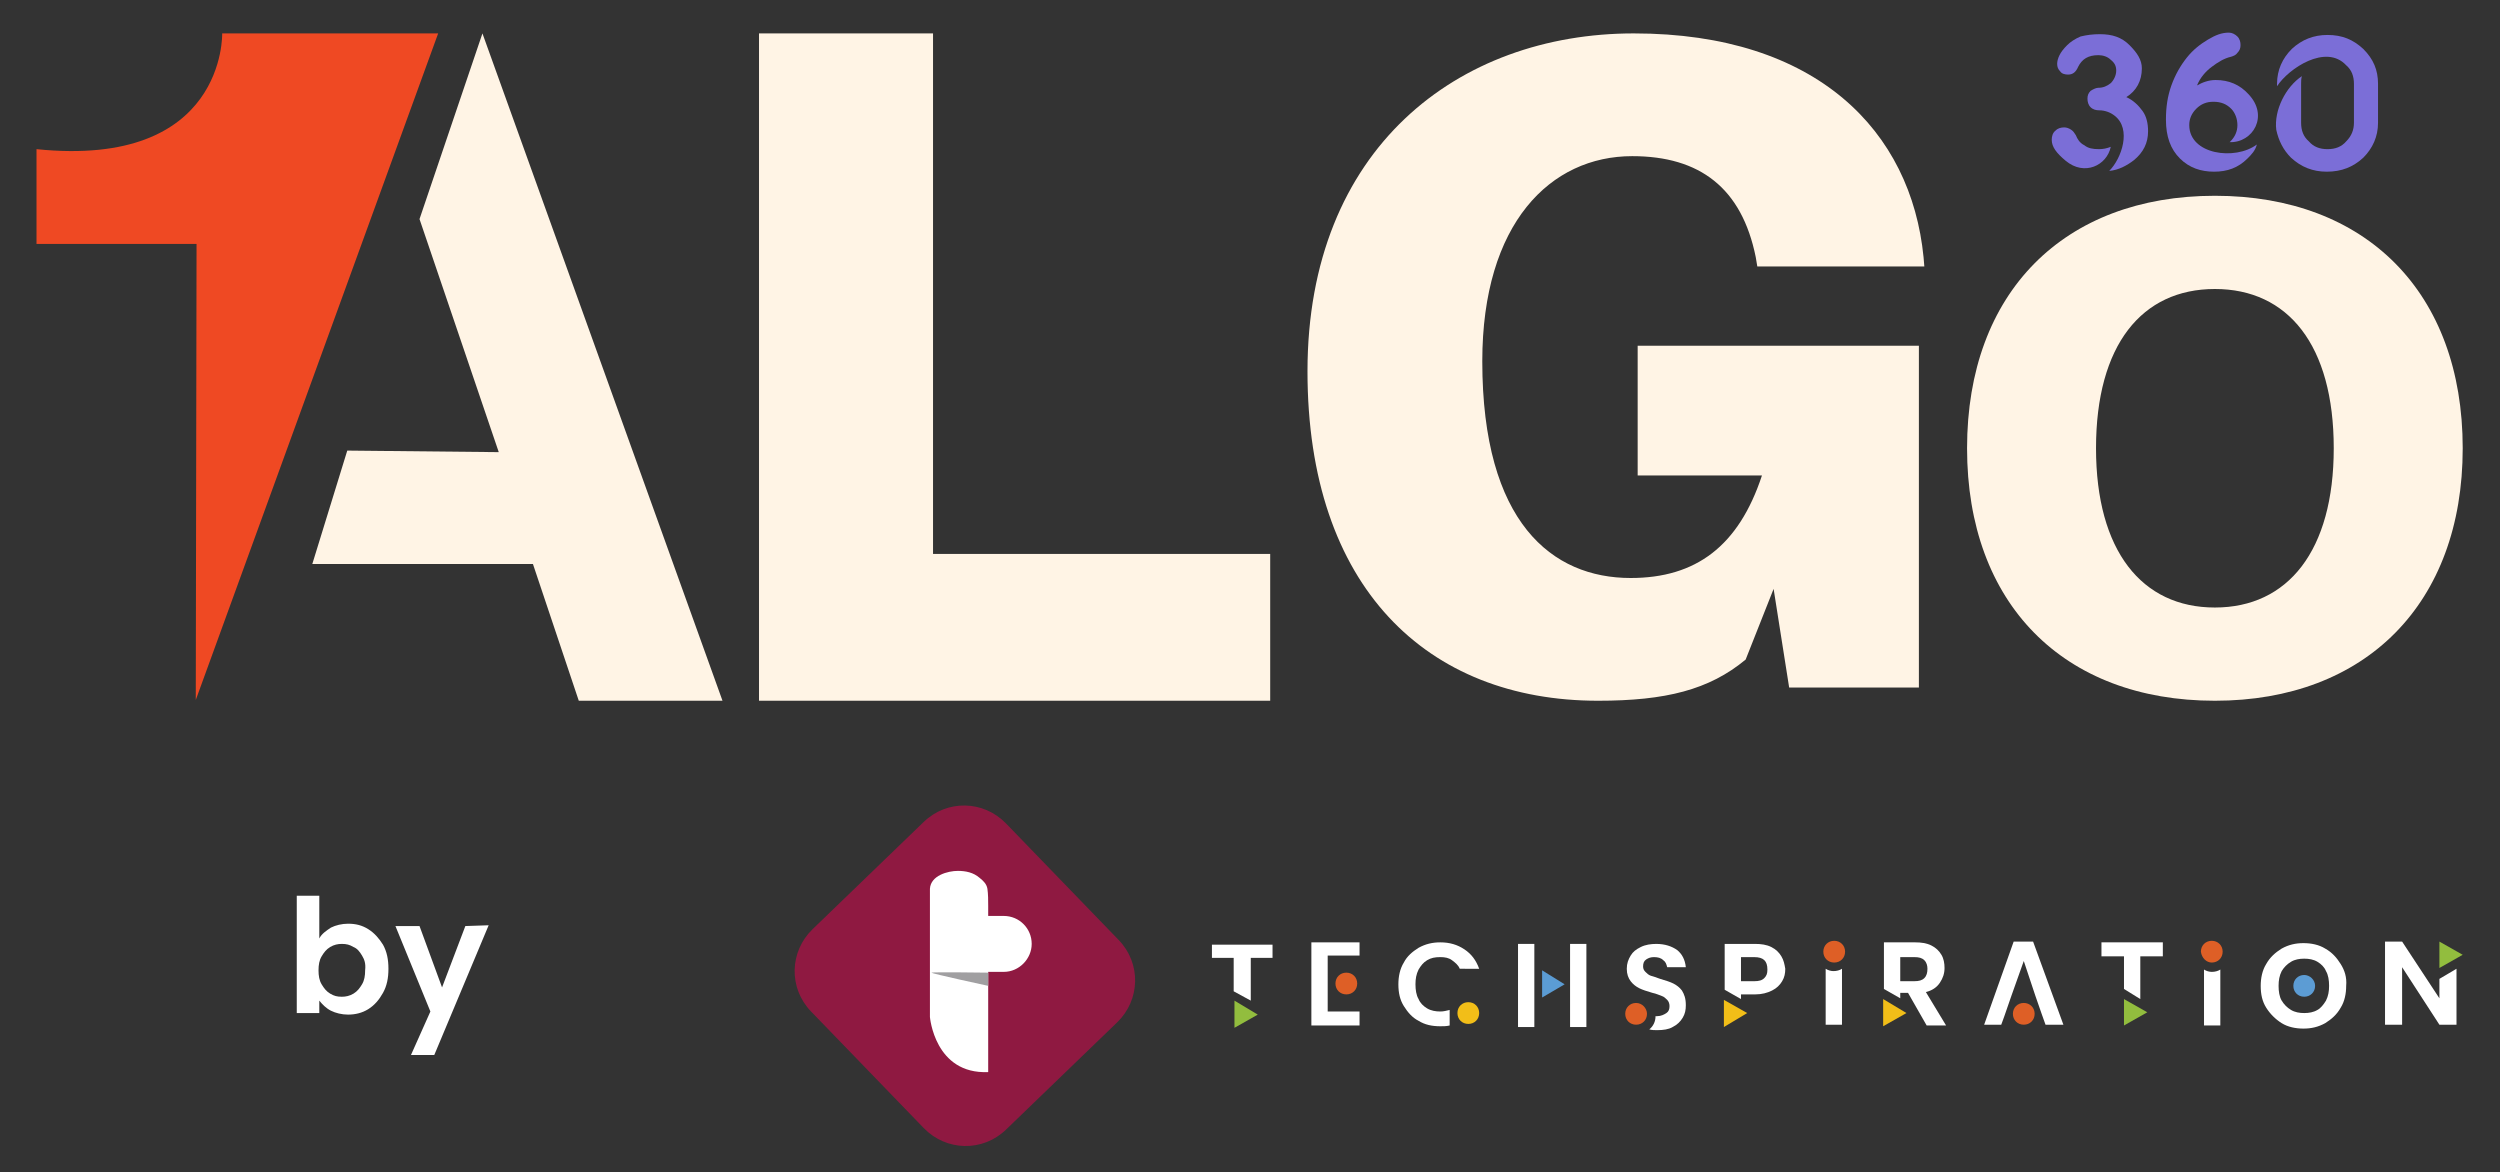 <?xml version="1.0" encoding="utf-8"?>
<!-- Generator: Adobe Illustrator 25.2.1, SVG Export Plug-In . SVG Version: 6.00 Build 0)  -->
<svg version="1.1" id="Layer_1" xmlns="http://www.w3.org/2000/svg" xmlns:xlink="http://www.w3.org/1999/xlink" x="0px" y="0px"
	 viewBox="0 0 321.8 150.9" style="enable-background:new 0 0 321.8 150.9;" xml:space="preserve">
<rect x="0" y="0" width="321.8" height="150.9" fill="#333333" stroke="none"/>
<style type="text/css">
	.st0{fill:#EF4923;}
	.st1{fill:#FFF4E5;}
	.st2{fill:#7B6ED7;}
	.st3{fill:#8F1941;}
	.st4{fill:#FFFFFF;}
	.st5{fill:#A09FA1;}
	.st6{fill:#92BD3E;}
	.st7{fill:#DE5F26;}
	.st8{fill:#F2BE18;}
	.st9{fill:#5B9CD4;}
	.st10{fill:#5C9CD4;}
</style>
<path class="st0" d="M28.6,4.3c0,0,0.5,17.4-23.9,14.9v12.2h20.6l-0.1,58.7L56.4,4.3H28.6z"/>
<polygon class="st1" points="62.1,4.3 93,90.2 74.5,90.2 68.6,72.6 40.2,72.6 44.7,58 64.2,58.2 54,28.2 "/>
<path class="st1" d="M163.5,90.2H97.7V4.3h22.4v67h43.4V90.2z"/>
<path class="st1" d="M247,44.5v44h-16.7l-2-12.7l-3.6,9.1c-4.7,3.9-10.3,5.3-19,5.3c-22,0-37.4-14.6-37.4-42.4
	c0-28.7,19.4-43.5,42-43.5c23.6,0,35.7,12.6,37.3,28.8l0.1,1.2h-21.5l-0.2-1.2c-1.8-8.9-7.2-13-15.9-13c-10.5,0-19.3,8.6-19.3,26.4
	c0,20.8,9,27.9,19.1,27.9c8.4,0,13.9-4.1,16.9-13.2h-16V44.5H247z"/>
<path class="st1" d="M317,57.7c0,20-12.5,32.5-31.9,32.5c-19.5,0-31.9-12.5-31.9-32.5c0-20.1,12.5-32.5,31.9-32.5
	C304.5,25.2,317,37.6,317,57.7z M300.4,57.7c0-13.3-5.9-20.5-15.3-20.5s-15.3,7.2-15.3,20.5c0,13.2,5.9,20.5,15.3,20.5
	S300.4,70.9,300.4,57.7z"/>
<g>
	<path class="st2" d="M270.3,4.4c1.6,0,2.8,0.4,3.8,1.4s1.6,1.9,1.6,3c0,1.6-0.7,2.9-2,3.7c0.9,0.4,1.6,1.1,2.1,1.8s0.7,1.6,0.7,2.6
		c0,1.5-0.6,2.7-1.8,3.7c-0.9,0.7-2,1.3-3.2,1.4c1.6-1.6,2.9-5.4,0.7-7.1c-0.5-0.4-1.2-0.7-2-0.7c-0.4,0-0.8-0.1-1.1-0.4
		c-0.3-0.3-0.4-0.7-0.4-1.1c0-0.4,0.1-0.7,0.4-1c0.3-0.2,0.7-0.4,1-0.4c0.6,0,1.1-0.2,1.6-0.6c0.4-0.4,0.7-1,0.7-1.6s-0.2-1-0.7-1.4
		c-0.4-0.4-1-0.6-1.6-0.6c-1.3,0-2.1,0.5-2.6,1.5c-0.3,0.7-0.7,1-1.3,1c-0.4,0-0.8-0.1-1-0.4c-0.3-0.3-0.4-0.6-0.4-1
		c0-0.3,0.1-0.7,0.3-1.1c0.2-0.4,0.5-0.8,1-1.3c0.4-0.4,1-0.8,1.7-1.1C268.6,4.5,269.4,4.4,270.3,4.4z M265.9,20.7
		c-1.2-1-1.8-1.8-1.8-2.7c0-0.4,0.1-0.9,0.5-1.2c0.3-0.3,0.7-0.4,1.1-0.4c0.3,0,0.6,0.1,0.9,0.3c0.3,0.2,0.4,0.4,0.6,0.7
		c0.2,0.5,0.5,1,1.1,1.3c0.5,0.4,1.1,0.5,1.9,0.5c0.5,0,1-0.1,1.5-0.3C271.2,21.3,268.3,22.7,265.9,20.7z"/>
	<path class="st2" d="M299.5,22.1c-1.8,0-3.3-0.6-4.6-1.8c-1-1-1.6-2.2-1.9-3.6c-0.3-2.5,1.2-5.5,3.3-6.9c-0.1,0.3-0.1,0.7-0.1,1v5
		c0,1,0.3,1.8,1,2.4c0.6,0.7,1.4,1,2.4,1s1.8-0.3,2.4-1c0.7-0.7,1-1.5,1-2.4v-5c0-1-0.3-1.8-1-2.4c-2.6-2.8-7.4,0.4-8.9,2.7v-0.3
		c0-1.8,0.7-3.3,1.9-4.5c1.3-1.2,2.8-1.8,4.6-1.8c1.9,0,3.3,0.6,4.6,1.8c1.3,1.3,1.9,2.7,1.9,4.5v5c0,1.8-0.7,3.3-1.9,4.5
		C302.9,21.5,301.4,22.1,299.5,22.1z"/>
	<path class="st2" d="M289.3,20.4c-1.2,1.2-2.6,1.7-4.3,1.7c-1.7,0-3.2-0.5-4.4-1.7c-1.2-1.2-1.8-2.8-1.8-5c0-1.6,0.2-3,0.7-4.4
		s1.2-2.6,2-3.6s1.7-1.7,2.7-2.3s1.8-0.9,2.7-0.9c0.4,0,0.8,0.2,1.1,0.5c0.3,0.3,0.4,0.7,0.4,1.1s-0.1,0.7-0.4,1
		c-0.2,0.3-0.5,0.4-0.8,0.5c-0.9,0.2-1.7,0.7-2.5,1.3s-1.5,1.4-1.9,2.4c0.7-0.4,1.5-0.7,2.4-0.7c1.7,0,3.1,0.6,4.2,1.8
		c2.7,2.8,0.6,6.3-2.4,6.2l0.1-0.1c0.6-0.6,0.9-1.3,0.9-2.1c0-0.8-0.3-1.6-0.8-2.1c-0.6-0.6-1.3-0.9-2.3-0.9c-0.9,0-1.6,0.3-2.2,0.9
		c-0.6,0.6-0.9,1.3-0.9,2.1c0,3.8,5.9,4.6,8.7,2.5C290.3,19.4,289.8,19.9,289.3,20.4z"/>
</g>
<g>
	<g>
		<g>
			<path class="st3" d="M143.8,131.6l-14.3,13.8c-3,2.9-7.7,2.8-10.6-0.2l-14.5-15c-2.9-3-2.8-7.7,0.2-10.6l14.3-13.8
				c3-2.9,7.7-2.8,10.6,0.2l14.5,15C146.9,124,146.8,128.7,143.8,131.6z"/>
			<path class="st4" d="M119.7,114.4c0,0.1,0,0.1,0,0.2c0,2,0,4.1,0,6.1c0,2.2,0,4.3,0,6.5c0,1.2,0,2.4,0,3.6c0,0,0,0,0,0.1
				c0,0,0.6,7.4,7.5,7.1v-12.8c0-1.4,0-2.8,0-4.3c0-1.4,0-2.9,0-4.3c0-0.7,0-1.5-0.1-2.2c-0.1-0.6-0.5-1-1-1.4
				c-0.8-0.7-1.8-0.9-2.8-0.9C122,112.1,119.8,112.7,119.7,114.4z"/>
			<path class="st4" d="M129.2,125.1h-5.4c-2,0-3.6-1.6-3.6-3.6l0,0c0-2,1.6-3.6,3.6-3.6h5.4c2,0,3.6,1.6,3.6,3.6l0,0
				C132.8,123.4,131.2,125.1,129.2,125.1z"/>
		</g>
		<path class="st5" d="M127.2,125.2v1.7c0,0-7.4-1.6-7.3-1.7S127.2,125.2,127.2,125.2z"/>
	</g>
	<g>
		<g>
			<polygon class="st6" points="158.9,132.3 161.9,130.6 158.9,128.8 			"/>
			<polygon class="st4" points="156,121.6 156,123.3 158.8,123.3 158.8,127.6 161,128.8 161,123.3 163.8,123.3 163.8,121.6 			"/>
		</g>
		<g>
			<path class="st7" d="M171.9,126.6c0,0.8,0.6,1.4,1.4,1.4c0.8,0,1.4-0.6,1.4-1.4s-0.6-1.4-1.4-1.4S171.9,125.8,171.9,126.6z"/>
			<polygon class="st4" points="175,121.3 168.8,121.3 168.8,132 175,132 175,130.2 170.9,130.2 170.9,128.9 170.9,127.4 
				170.9,125.7 170.9,124.9 170.9,123 175,123 			"/>
		</g>
		<g>
			<path class="st8" d="M189,129c-0.8,0-1.4,0.6-1.4,1.4c0,0.8,0.6,1.4,1.4,1.4c0.8,0,1.4-0.6,1.4-1.4S189.8,129,189,129z"/>
			<path class="st4" d="M190.4,124.7c-0.4-1.1-1-1.9-1.9-2.5s-1.9-0.9-3.1-0.9c-1,0-1.9,0.2-2.8,0.7c-0.8,0.5-1.5,1.1-1.9,1.9
				c-0.5,0.8-0.7,1.8-0.7,2.8c0,1.1,0.2,2,0.7,2.8s1.1,1.5,1.9,1.9c0.8,0.5,1.7,0.7,2.8,0.7c0.4,0,0.8,0,1.2-0.1v-2
				c-0.4,0.1-0.8,0.2-1.2,0.2c-0.6,0-1.2-0.1-1.7-0.4c-0.5-0.3-0.9-0.7-1.1-1.2c-0.3-0.5-0.4-1.2-0.4-1.9c0-0.7,0.1-1.3,0.4-1.9
				c0.3-0.5,0.6-0.9,1.1-1.2c0.5-0.3,1-0.4,1.7-0.4c0.6,0,1.1,0.1,1.5,0.4s0.8,0.6,1,1.1C187.9,124.7,190.4,124.7,190.4,124.7z"/>
		</g>
		<g>
			<polygon class="st9" points="198.5,128.4 201.4,126.7 198.5,124.9 			"/>
			<polygon class="st4" points="197.5,121.5 195.4,121.5 195.4,132.2 197.5,132.2 197.5,127.7 197.5,127.7 197.5,125.9 197.5,125.9 
							"/>
			<polygon class="st4" points="202.1,121.5 202.1,124 202.1,125.9 202.1,127.7 202.1,129 202.1,132.2 204.2,132.2 204.2,121.5 			
				"/>
		</g>
		<g>
			<path class="st7" d="M210.6,129.1c-0.8,0-1.4,0.6-1.4,1.4c0,0.8,0.6,1.4,1.4,1.4s1.4-0.6,1.4-1.4
				C212,129.8,211.4,129.1,210.6,129.1z"/>
			<path class="st4" d="M216.5,127.5c-0.3-0.4-0.7-0.7-1.1-0.9c-0.4-0.2-1-0.4-1.7-0.6c-0.5-0.2-0.9-0.3-1.2-0.4s-0.5-0.3-0.7-0.5
				s-0.3-0.4-0.3-0.7c0-0.4,0.1-0.7,0.4-0.9c0.3-0.2,0.6-0.3,1-0.3c0.5,0,0.9,0.1,1.2,0.4c0.3,0.2,0.4,0.5,0.5,0.9h2.4
				c-0.1-1-0.5-1.7-1.1-2.2c-0.7-0.5-1.6-0.8-2.7-0.8c-0.7,0-1.4,0.1-2,0.4s-1,0.6-1.3,1.1s-0.5,1-0.5,1.7s0.2,1.2,0.5,1.6
				s0.7,0.7,1.1,0.9c0.4,0.2,1,0.4,1.7,0.6c0.5,0.1,0.9,0.3,1.2,0.4s0.5,0.3,0.7,0.5s0.3,0.5,0.3,0.8c0,0.4-0.1,0.7-0.4,0.9
				c-0.3,0.2-0.7,0.4-1.2,0.4c-0.1,0-0.1,0-0.2,0c0,0.7-0.3,1.3-0.8,1.7c0.3,0.1,0.7,0.1,1,0.1c0.8,0,1.5-0.1,2-0.4
				c0.6-0.3,1-0.7,1.3-1.2s0.4-1,0.4-1.6C217,128.5,216.8,128,216.5,127.5z"/>
		</g>
		<g>
			<polygon class="st8" points="221.9,132.2 224.9,130.4 221.9,128.7 			"/>
			<path class="st4" d="M229.3,123.1c-0.3-0.5-0.7-0.9-1.3-1.2c-0.6-0.3-1.3-0.4-2.1-0.4H222v5.9l2.1,1.2V128h1.8
				c0.9,0,1.6-0.2,2.2-0.5c0.6-0.3,1-0.7,1.3-1.2s0.4-1,0.4-1.6C229.7,124.1,229.6,123.6,229.3,123.1z M227.1,125.9
				c-0.3,0.3-0.7,0.4-1.3,0.4h-1.7v-3.1h1.7c1.2,0,1.7,0.5,1.7,1.6C227.5,125.3,227.4,125.6,227.1,125.9z"/>
		</g>
		<g>
			<path class="st7" d="M236.1,123.9c0.8,0,1.4-0.6,1.4-1.4s-0.6-1.4-1.4-1.4c-0.8,0-1.4,0.6-1.4,1.4
				C234.7,123.3,235.3,123.9,236.1,123.9z"/>
			<path class="st4" d="M235,124.7v7.2h2.1v-7.2c-0.3,0.2-0.7,0.3-1.1,0.3C235.7,125,235.3,124.9,235,124.7z"/>
		</g>
		<g>
			<polygon class="st8" points="242.4,132.1 245.4,130.4 242.4,128.6 			"/>
			<path class="st4" d="M247.9,127.7c0.8-0.2,1.4-0.6,1.8-1.2c0.4-0.6,0.6-1.2,0.6-1.9c0-0.6-0.1-1.2-0.4-1.7
				c-0.3-0.5-0.7-0.9-1.3-1.2c-0.6-0.3-1.3-0.4-2.1-0.4h-4v6l2.1,1.2v-0.7h1l2.4,4.2h2.5L247.9,127.7z M246.4,126.3h-1.8v-3.1h1.8
				c0.6,0,1,0.1,1.3,0.4s0.4,0.7,0.4,1.1c0,0.5-0.1,0.9-0.4,1.2C247.4,126.2,247,126.3,246.4,126.3z"/>
		</g>
		<g>
			<polygon class="st4" points="261.7,121.2 259.2,121.2 255.4,131.9 257.6,131.9 258,130.8 258.9,128.2 258.9,128.2 260.5,123.7 
				262,128.2 262,128.2 262.8,130.5 263.3,131.9 265.6,131.9 			"/>
			<path class="st7" d="M260.5,129.1c-0.8,0-1.4,0.6-1.4,1.4s0.6,1.4,1.4,1.4s1.4-0.6,1.4-1.4S261.3,129.1,260.5,129.1z"/>
		</g>
		<g>
			<polygon class="st6" points="273.4,132 276.4,130.3 273.4,128.6 			"/>
			<polygon class="st4" points="270.5,121.3 270.5,123.1 273.4,123.1 273.4,127.3 275.5,128.6 275.5,123.1 278.4,123.1 278.4,121.3 
							"/>
		</g>
		<g>
			<path class="st7" d="M284.7,123.9c0.8,0,1.4-0.6,1.4-1.4s-0.6-1.4-1.4-1.4s-1.4,0.6-1.4,1.4C283.4,123.3,284,123.9,284.7,123.9z"
				/>
			<path class="st4" d="M283.7,124.8v7.2h2.1v-7.2c-0.3,0.2-0.7,0.3-1.1,0.3C284.4,125.1,284,125,283.7,124.8z"/>
		</g>
		<g>
			<path class="st4" d="M301.3,124.1c-0.5-0.8-1.1-1.5-2-2c-0.8-0.5-1.8-0.7-2.8-0.7s-1.9,0.2-2.8,0.7c-0.8,0.5-1.5,1.1-2,2
				c-0.5,0.8-0.7,1.8-0.7,2.8c0,1.1,0.2,2,0.7,2.8s1.2,1.5,2,2s1.8,0.7,2.8,0.7s1.9-0.2,2.8-0.7c0.8-0.5,1.5-1.1,2-2
				c0.5-0.8,0.7-1.8,0.7-2.8C302.1,125.8,301.8,124.9,301.3,124.1z M299.4,128.8c-0.3,0.5-0.7,1-1.1,1.2c-0.5,0.3-1.1,0.4-1.7,0.4
				s-1.2-0.1-1.7-0.4c-0.5-0.3-0.9-0.7-1.2-1.2c-0.3-0.5-0.4-1.2-0.4-1.9c0-0.7,0.1-1.3,0.4-1.9c0.3-0.5,0.7-0.9,1.2-1.2
				c0.5-0.3,1.1-0.4,1.7-0.4s1.2,0.1,1.7,0.4s0.9,0.7,1.1,1.2c0.3,0.5,0.4,1.2,0.4,1.9C299.8,127.6,299.7,128.2,299.4,128.8z"/>
			<path class="st10" d="M296.6,125.5c-0.8,0-1.4,0.6-1.4,1.4s0.6,1.4,1.4,1.4s1.4-0.6,1.4-1.4S297.3,125.5,296.6,125.5z"/>
		</g>
		<g>
			<polygon class="st6" points="314,121.2 314,124.6 317,122.9 			"/>
			<polygon class="st4" points="314,128.5 309.2,121.2 307,121.2 307,131.9 309.2,131.9 309.2,124.5 314,131.9 316.2,131.9 
				316.2,124.7 314,126 			"/>
		</g>
	</g>
</g>
<g>
	<path class="st4" d="M42.6,119.4c0.6-0.3,1.4-0.5,2.2-0.5c1,0,1.8,0.2,2.6,0.7s1.4,1.2,1.9,2c0.5,0.9,0.7,1.9,0.7,3.1
		s-0.2,2.2-0.7,3.1s-1.1,1.6-1.9,2.1c-0.8,0.5-1.7,0.7-2.6,0.7c-0.8,0-1.6-0.2-2.2-0.5c-0.6-0.3-1.1-0.8-1.5-1.3v1.6h-2.9v-15.1h2.9
		v5.5C41.4,120.2,42,119.8,42.6,119.4z M46.6,123c-0.3-0.5-0.6-0.9-1.1-1.1c-0.5-0.3-0.9-0.4-1.5-0.4c-0.5,0-1,0.1-1.5,0.4
		s-0.8,0.7-1.1,1.2s-0.4,1.1-0.4,1.8s0.1,1.3,0.4,1.8c0.3,0.5,0.6,0.9,1.1,1.2s0.9,0.4,1.5,0.4c0.5,0,1-0.1,1.5-0.4
		c0.5-0.3,0.8-0.7,1.1-1.2s0.4-1.1,0.4-1.8C47.1,124,46.9,123.5,46.6,123z"/>
	<path class="st4" d="M62.9,119.1l-7,16.7h-3l2.5-5.6l-4.5-11H54l2.9,7.9l3-7.9L62.9,119.1L62.9,119.1z"/>
</g>
</svg>
